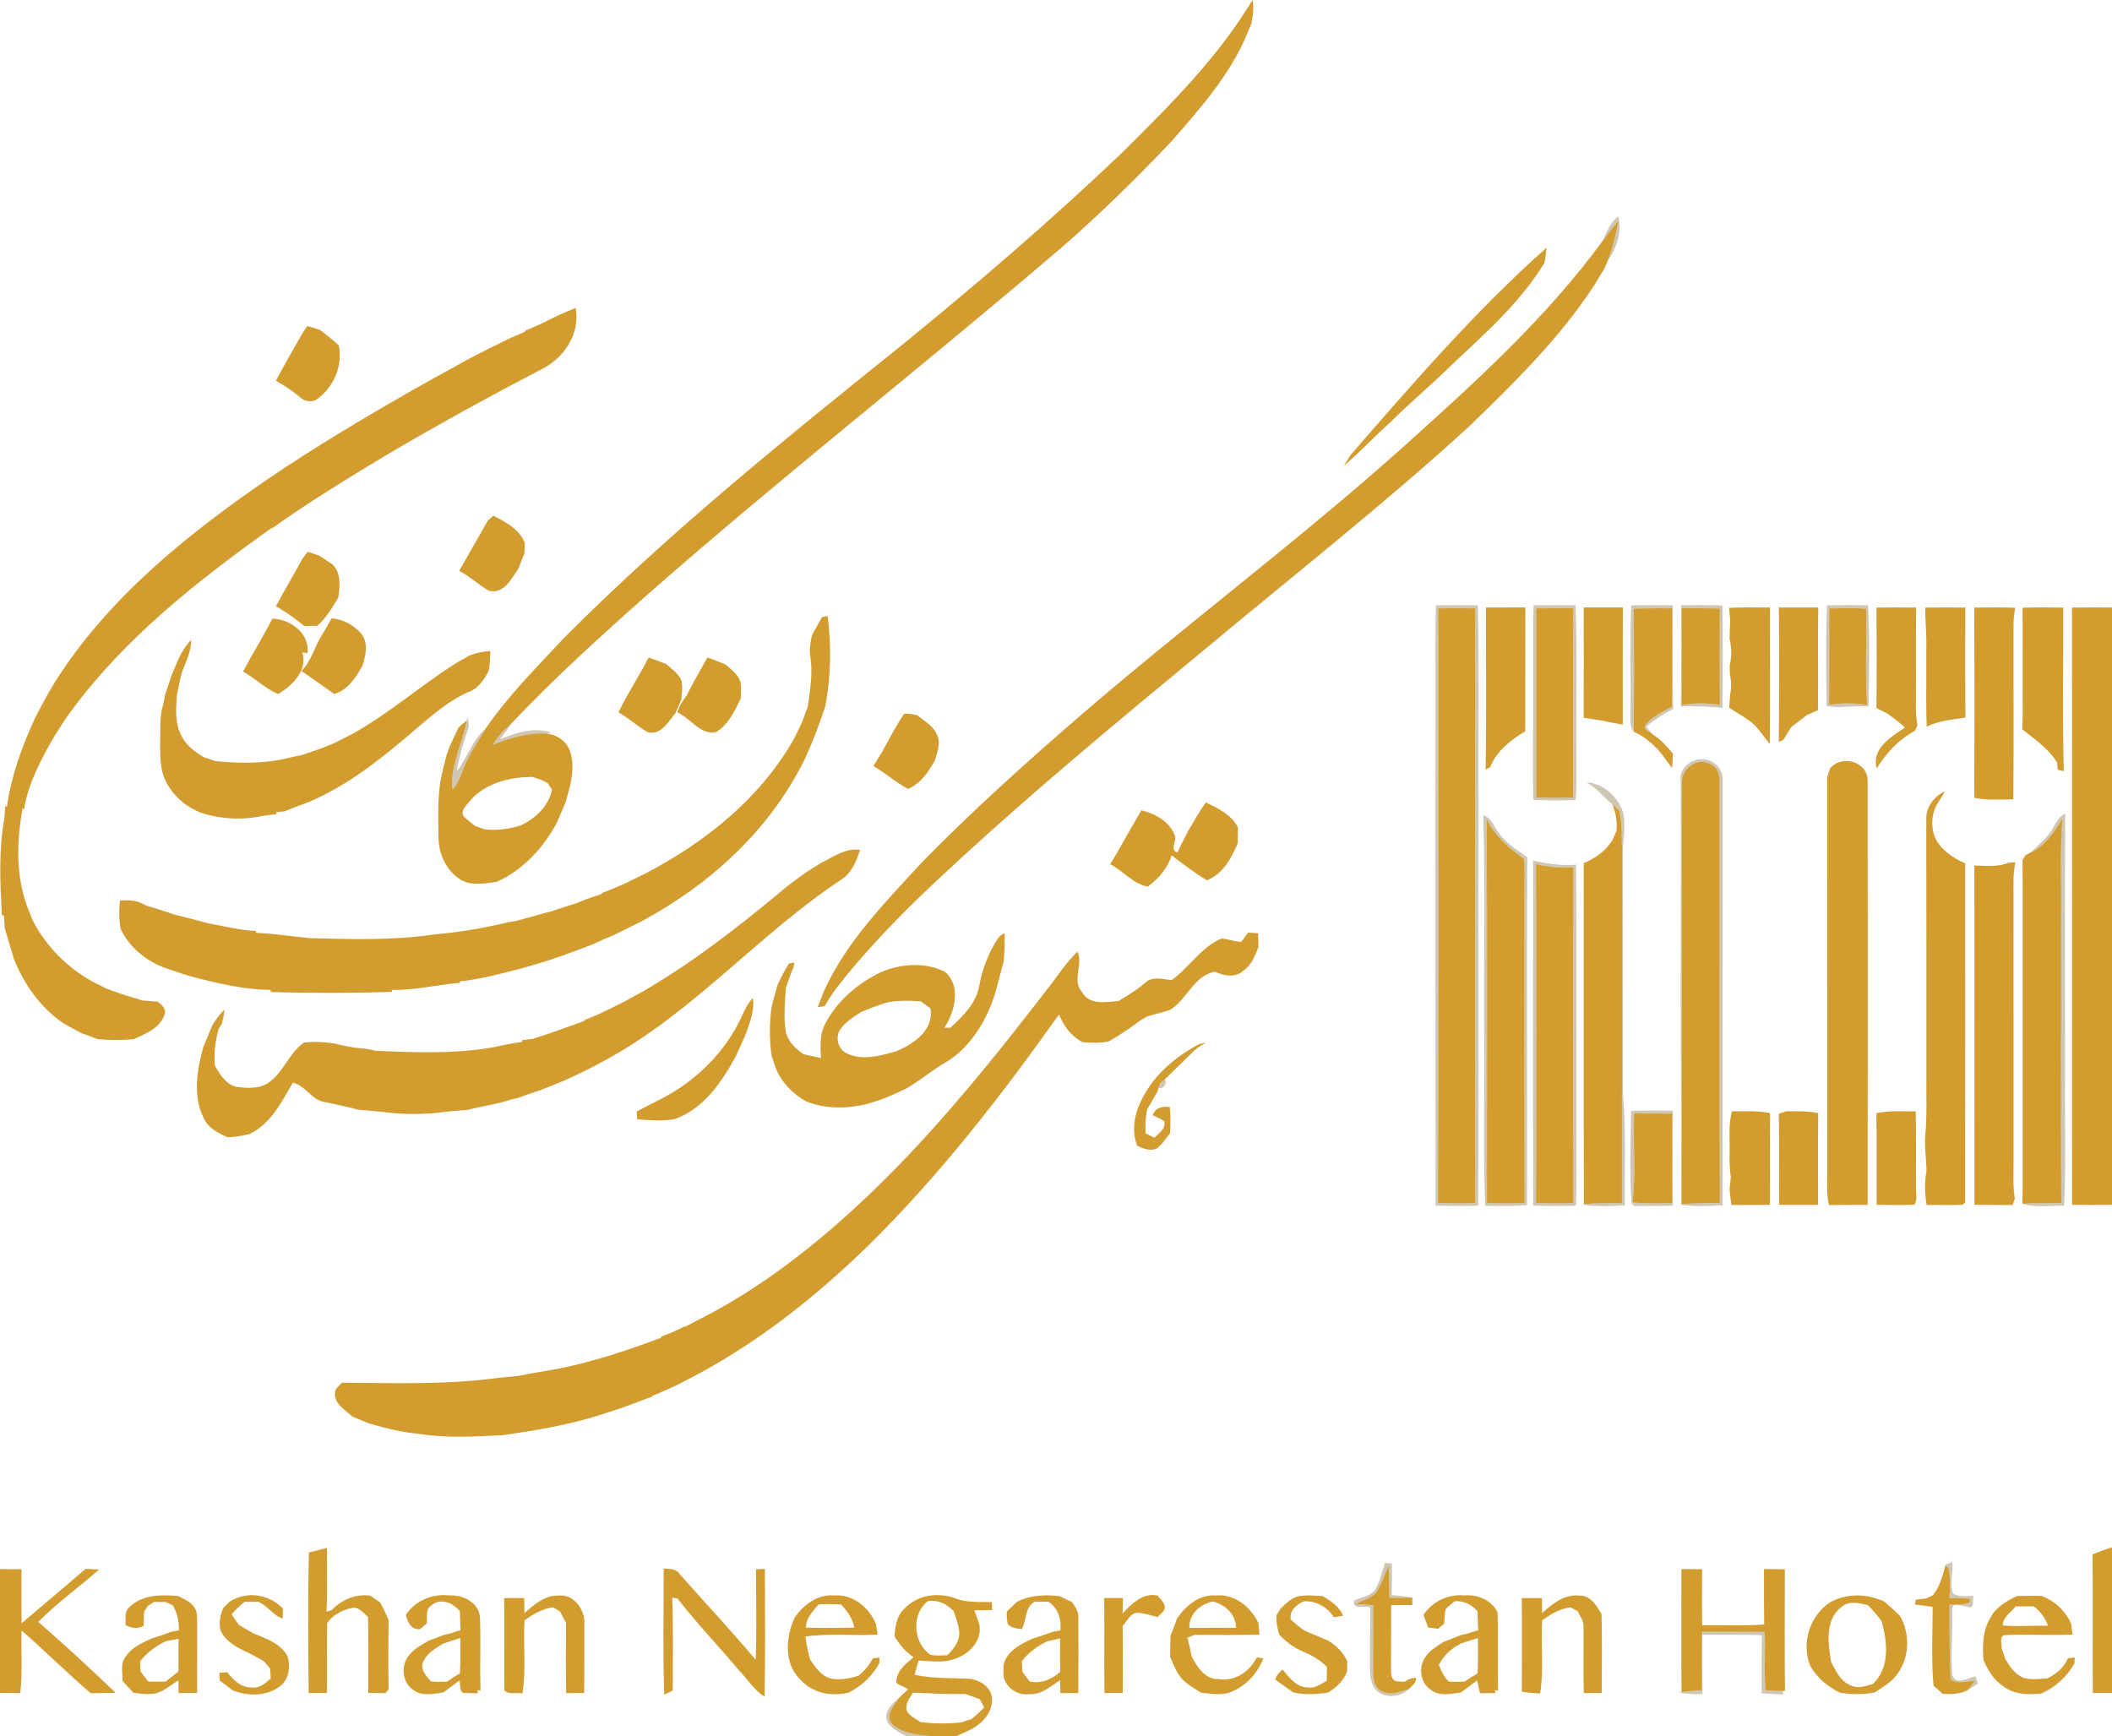 <?xml version="1.0" encoding="UTF-8" ?>
<!DOCTYPE svg PUBLIC "-//W3C//DTD SVG 1.1//EN" "http://www.w3.org/Graphics/SVG/1.1/DTD/svg11.dtd">
<svg width="714pt" height="587pt" viewBox="0 0 714 587" version="1.1" xmlns="http://www.w3.org/2000/svg">
<g id="#d29c2eff">
<path fill="#d29c2e" opacity="1.00" d=" M 378.96 51.98 C 395.15 35.94 411.63 19.69 423.41 0.01 C 423.97 2.62 423.57 5.28 423.08 7.86 C 422.67 8.88 422.26 9.89 421.85 10.90 C 416.10 25.02 405.83 36.61 395.91 47.93 C 384.20 60.25 372.08 72.18 359.27 83.35 C 313.29 122.77 265.55 160.09 220.02 200.02 C 203.87 214.34 187.82 228.82 172.97 244.50 C 170.47 246.63 168.19 249.03 166.54 251.88 C 172.32 249.44 178.39 247.69 184.74 248.02 C 188.28 248.31 191.72 250.69 192.76 254.17 C 194.33 259.02 193.24 264.22 191.82 268.96 C 191.68 269.51 191.39 270.60 191.24 271.15 C 190.25 273.47 189.28 275.80 188.26 278.11 C 183.71 286.65 176.86 294.11 167.93 298.14 C 163.65 298.67 158.66 299.73 154.94 296.88 C 150.54 293.75 148.22 288.23 148.25 282.92 C 148.18 276.31 147.87 269.61 149.08 263.09 C 149.67 260.41 150.31 257.75 151.01 255.11 C 151.39 254.08 151.77 253.05 152.17 252.03 C 153.10 249.98 154.09 247.97 155.03 245.93 C 155.94 245.11 156.86 244.31 157.80 243.53 C 156.41 251.37 152.12 258.81 152.93 266.93 C 155.59 264.23 156.21 260.37 157.88 257.10 C 159.76 253.37 162.11 249.92 164.18 246.30 C 171.87 235.13 181.49 225.52 190.71 215.64 C 226.59 179.60 266.29 147.69 305.88 115.86 C 330.97 95.42 355.53 74.31 378.96 51.98 M 158.81 270.82 C 157.70 272.28 155.69 273.84 156.65 275.91 C 157.88 277.15 159.28 278.22 160.67 279.28 C 161.75 279.63 162.82 280.00 163.89 280.38 C 167.98 280.84 172.05 280.30 175.96 279.09 C 181.01 276.73 185.42 272.64 186.62 267.00 C 186.26 266.44 185.53 265.32 185.17 264.76 C 184.68 264.50 183.69 263.99 183.20 263.73 C 182.14 263.39 181.08 263.03 180.03 262.66 C 172.35 262.69 163.98 264.71 158.81 270.82 Z" />
<path fill="#d29c2e" opacity="1.00" d=" M 541.71 81.57 C 543.47 79.25 545.23 76.93 547.08 74.67 C 546.35 79.28 545.15 83.80 543.52 88.18 C 543.14 89.15 542.68 90.09 542.26 91.04 C 541.07 92.92 539.94 94.85 538.77 96.75 C 527.17 114.41 512.01 129.32 496.90 143.95 C 468.11 170.31 437.36 194.43 407.41 219.45 C 377.35 244.28 347.29 269.17 318.77 295.78 C 308.02 305.69 297.71 316.11 288.25 327.25 C 284.84 331.38 281.37 335.51 278.75 340.21 C 277.98 340.29 277.21 340.38 276.45 340.47 C 277.20 338.55 277.97 336.64 278.71 334.72 C 286.34 318.09 299.41 304.90 311.61 291.59 C 328.44 274.39 346.34 258.28 364.52 242.54 C 400.52 211.43 438.75 182.99 474.21 151.25 C 498.25 129.64 522.53 107.77 541.71 81.57 Z" />
<path fill="#d29c2e" opacity="1.00" d=" M 456.68 153.72 C 477.72 129.50 498.79 105.13 522.80 83.76 C 522.66 85.48 522.48 87.20 522.12 88.90 C 514.02 102.14 502.30 112.56 491.07 123.07 C 484.37 129.72 477.10 135.75 470.40 142.41 C 464.89 147.30 459.92 152.77 454.26 157.49 C 455.07 156.24 455.89 154.99 456.68 153.72 Z" />
<path fill="#d29c2e" opacity="1.00" d=" M 183.23 109.33 C 186.95 107.43 190.71 105.59 194.62 104.12 C 196.23 112.87 190.63 121.15 182.98 124.90 C 178.58 127.15 174.23 129.49 169.88 131.81 C 165.58 134.20 161.21 136.46 156.91 138.83 C 155.21 139.82 153.49 140.77 151.76 141.72 C 142.17 147.08 132.64 152.55 123.27 158.28 C 112.79 164.71 102.32 171.19 92.34 178.38 L 91.59 178.67 C 66.81 196.33 42.44 215.51 24.21 240.17 C 23.41 241.31 22.60 242.45 21.78 243.59 C 20.59 245.46 19.40 247.33 18.21 249.22 C 13.79 256.82 9.56 264.84 8.13 273.61 C 8.00 273.53 7.76 273.37 7.64 273.28 C 5.85 283.04 5.39 293.29 8.04 302.94 C 8.46 304.23 8.87 305.54 9.32 306.84 C 9.86 308.22 10.41 309.62 10.97 311.01 C 15.42 319.77 22.60 327.03 31.17 331.80 C 32.74 332.60 34.33 333.38 35.90 334.19 C 38.84 335.30 41.81 336.36 44.84 337.21 C 45.92 337.52 47.00 337.86 48.06 338.23 C 49.81 338.39 51.57 338.53 53.32 338.65 C 54.70 339.79 56.36 340.96 55.63 343.03 C 54.10 347.62 49.18 349.51 45.14 351.35 C 41.07 351.70 36.99 351.71 32.93 351.29 C 31.18 350.59 29.42 349.95 27.64 349.35 C 25.52 348.24 23.41 347.10 21.34 345.90 C 13.63 340.59 8.10 332.74 4.66 324.12 C 4.51 323.58 4.21 322.51 4.06 321.98 C 3.19 319.35 2.54 316.66 1.64 314.04 C 1.52 312.53 1.42 311.01 1.33 309.51 L 0.63 309.44 C 0.06 298.64 -0.50 287.70 1.43 277.00 C 1.59 275.50 1.69 274.00 1.79 272.50 C 1.93 272.56 2.21 272.68 2.35 272.74 C 3.79 262.34 7.43 252.38 11.78 242.88 C 13.81 238.91 15.91 234.99 18.20 231.17 C 36.20 202.39 63.16 180.74 90.83 161.76 C 106.69 151.02 123.16 141.22 139.77 131.70 C 142.16 130.40 144.54 129.09 146.89 127.72 C 150.54 125.74 154.19 123.77 157.80 121.71 C 162.80 119.00 167.92 116.54 173.04 114.05 C 174.47 113.42 175.91 112.80 177.37 112.20 L 177.63 111.77 C 179.51 110.98 181.36 110.15 183.23 109.33 Z" />
<path fill="#d29c2e" opacity="1.00" d=" M 98.77 118.76 C 100.46 115.93 101.93 112.95 103.84 110.25 C 105.35 110.58 106.80 111.11 108.27 111.58 C 110.42 113.23 112.52 114.94 114.51 116.78 C 115.94 123.57 112.93 130.60 107.50 134.73 C 105.78 136.22 102.97 135.84 101.44 134.27 C 98.88 132.21 96.19 130.29 93.28 128.75 C 95.01 125.37 96.92 122.08 98.77 118.76 Z" />
<path fill="#d29c2e" opacity="1.00" d=" M 164.90 176.01 C 165.37 175.59 166.32 174.75 166.79 174.33 C 171.00 176.57 175.69 178.89 177.43 183.69 C 177.39 184.55 177.30 186.26 177.26 187.11 C 176.58 188.80 175.92 190.49 175.28 192.19 C 172.92 195.63 170.25 201.15 165.13 199.65 C 161.71 197.63 158.78 194.83 155.23 193.00 C 156.40 190.94 157.58 188.88 158.74 186.81 C 160.82 183.22 162.91 179.64 164.90 176.01 Z" />
<path fill="#d29c2e" opacity="1.00" d=" M 102.11 189.09 C 102.72 188.23 103.37 187.38 104.03 186.55 C 105.38 186.94 106.70 187.44 108.03 187.90 C 109.46 188.88 110.91 189.84 112.37 190.78 C 115.44 193.74 114.89 198.12 114.37 201.97 C 112.39 205.44 110.27 208.90 107.25 211.59 C 105.77 211.60 104.29 211.62 102.81 211.62 C 99.84 209.11 96.65 206.87 93.27 204.97 C 94.86 201.99 96.53 199.06 98.21 196.14 C 99.54 193.80 100.84 191.46 102.11 189.09 Z" />
<path fill="#d29c2e" opacity="1.00" d=" M 502.37 205.38 C 506.80 205.36 511.24 205.36 515.68 205.37 C 515.64 219.33 515.70 233.28 515.64 247.23 C 510.76 250.17 505.93 253.87 503.80 259.36 C 503.41 259.58 502.63 260.01 502.24 260.22 C 502.56 241.94 502.32 223.66 502.37 205.38 Z" />
<path fill="#d29c2e" opacity="1.00" d=" M 535.41 205.37 C 539.81 205.36 544.22 205.36 548.63 205.36 C 548.57 218.58 548.60 231.80 548.61 245.01 C 547.04 244.72 545.48 244.44 543.94 244.12 C 541.12 243.43 538.23 243.15 535.38 242.64 C 535.46 230.22 535.41 217.79 535.41 205.37 Z" />
<path fill="#d29c2e" opacity="1.00" d=" M 584.55 205.50 C 589.15 205.29 593.77 205.36 598.38 205.39 C 598.29 220.76 598.43 236.14 598.32 251.51 C 596.06 248.91 594.33 245.80 591.51 243.75 C 589.29 242.13 586.88 240.80 584.59 239.30 C 584.67 237.85 584.77 236.40 584.88 234.96 C 585.39 232.65 585.34 230.28 584.80 227.99 C 584.79 227.23 584.78 225.73 584.77 224.98 C 585.45 222.03 585.45 218.96 584.71 216.02 C 584.73 213.99 584.81 211.95 584.94 209.92 C 584.81 208.45 584.68 206.97 584.55 205.50 Z" />
<path fill="#d29c2e" opacity="1.00" d=" M 601.38 205.38 C 605.81 205.36 610.25 205.36 614.69 205.38 C 614.52 216.96 614.72 228.54 614.59 240.11 C 613.35 240.64 612.13 241.19 610.91 241.73 C 609.15 243.05 607.40 244.39 605.66 245.73 C 604.69 247.18 603.75 248.66 602.87 250.17 C 602.50 250.33 601.75 250.67 601.37 250.83 C 601.48 235.68 601.50 220.53 601.38 205.38 Z" />
<path fill="#d29c2e" opacity="1.00" d=" M 650.91 205.42 C 655.41 205.33 659.91 205.35 664.41 205.41 C 664.37 217.79 664.34 230.19 664.43 242.57 C 660.00 243.34 655.42 243.61 651.35 245.67 C 651.09 239.12 651.26 232.56 651.22 226.00 C 651.20 223.66 651.20 221.33 651.22 219.00 C 651.41 214.46 650.77 209.95 650.91 205.42 Z" />
<path fill="#d29c2e" opacity="1.00" d=" M 683.78 205.46 C 688.36 205.31 692.94 205.34 697.52 205.42 C 697.56 223.85 697.23 242.29 697.70 260.71 C 697.19 260.60 696.18 260.38 695.67 260.27 C 695.60 259.64 695.47 258.38 695.41 257.74 C 692.48 253.03 687.89 249.94 683.64 246.58 C 683.73 244.69 683.79 242.81 683.83 240.92 C 683.74 229.10 683.84 217.28 683.78 205.46 Z" />
<path fill="#d29c2e" opacity="1.00" d=" M 486.22 205.67 C 490.38 205.64 494.54 205.64 498.70 205.68 C 498.68 272.71 498.61 339.73 498.73 406.76 C 494.53 406.82 490.34 406.82 486.15 406.71 C 486.43 339.70 486.29 272.68 486.22 205.67 Z" />
<path fill="#d29c2e" opacity="1.00" d=" M 519.33 205.68 C 523.50 205.64 527.67 205.64 531.84 205.66 C 531.80 227.00 531.75 248.33 531.82 269.67 C 527.66 269.73 523.49 269.72 519.33 269.65 C 519.38 248.33 519.42 227.00 519.33 205.68 Z" />
<path fill="#d29c2e" opacity="1.00" d=" M 552.33 205.77 C 556.67 205.64 561.01 205.63 565.36 205.67 C 565.25 216.75 565.41 227.83 565.25 238.90 C 562.03 240.68 558.45 242.24 556.16 245.23 C 555.65 247.05 557.95 247.47 558.95 248.45 C 561.57 250.07 563.54 252.46 565.55 254.76 C 565.49 255.98 565.38 258.44 565.32 259.67 C 564.20 258.29 563.15 256.90 562.18 255.44 C 559.53 252.03 556.21 249.15 552.27 247.34 C 552.53 233.49 552.42 219.62 552.33 205.77 Z" />
<path fill="#d29c2e" opacity="1.00" d=" M 568.49 205.66 C 572.79 205.63 577.09 205.63 581.40 205.73 C 581.40 216.59 581.33 227.44 581.43 238.30 C 577.18 237.61 572.84 237.62 568.60 238.40 C 568.45 227.49 568.62 216.57 568.49 205.66 Z" />
<path fill="#d29c2e" opacity="1.00" d=" M 618.43 205.71 C 622.59 205.67 626.77 205.42 630.93 205.86 C 631.07 216.69 630.51 227.56 631.21 238.39 C 626.96 237.62 622.63 237.62 618.37 238.28 C 618.45 227.42 618.36 216.56 618.43 205.71 Z" />
<path fill="#d29c2e" opacity="1.00" d=" M 634.37 205.40 C 638.85 205.35 643.33 205.35 647.81 205.41 C 647.62 216.25 647.80 227.09 647.70 237.94 C 647.65 240.38 647.77 242.84 648.22 245.25 C 648.00 245.72 647.57 246.65 647.35 247.11 C 641.88 249.99 637.65 254.59 634.45 259.80 C 632.60 253.06 639.34 249.12 644.02 245.96 C 642.10 244.19 640.03 242.63 637.90 241.15 C 636.71 240.57 635.53 239.99 634.36 239.41 C 634.49 228.08 634.46 216.73 634.37 205.40 Z" />
<path fill="#d29c2e" opacity="1.00" d=" M 667.44 205.41 C 672.04 205.35 676.65 205.31 681.25 205.47 C 680.96 207.29 680.71 209.13 680.72 210.99 C 680.66 230.75 680.84 250.51 680.64 270.26 C 676.23 270.24 671.78 270.61 667.44 269.74 C 667.52 248.30 667.54 226.85 667.44 205.41 Z" />
<path fill="#d29c2e" opacity="1.00" d=" M 700.46 205.40 C 704.97 205.35 709.48 205.36 714.00 205.39 L 714.00 407.33 C 709.50 407.37 705.00 407.37 700.50 407.33 C 700.47 340.02 700.56 272.71 700.46 205.40 Z" />
<path fill="#d29c2e" opacity="1.00" d=" M 277.89 208.64 C 278.37 208.55 279.32 208.37 279.80 208.27 C 281.09 218.41 280.94 228.81 278.98 238.85 C 277.08 244.73 274.88 250.51 272.31 256.13 C 260.77 280.07 240.41 298.77 217.24 311.29 C 214.16 312.87 211.05 314.39 207.94 315.93 C 206.55 316.52 205.16 317.11 203.77 317.69 C 202.60 318.23 201.42 318.77 200.24 319.32 C 195.86 320.95 191.52 322.68 187.08 324.13 C 186.06 324.45 185.04 324.79 184.03 325.14 C 181.71 325.82 179.39 326.50 177.07 327.19 C 173.07 328.21 169.09 329.28 165.07 330.19 C 161.89 330.77 158.75 331.57 155.51 331.73 L 155.47 332.30 C 147.79 332.86 140.27 334.90 132.53 334.65 L 132.48 335.36 C 118.84 335.75 105.18 335.80 91.54 335.37 L 91.46 334.67 C 83.21 334.58 75.08 332.79 67.10 330.79 C 63.29 329.84 59.58 328.55 55.87 327.28 C 49.39 324.87 43.71 320.32 40.76 313.98 C 40.23 310.82 40.17 307.62 40.59 304.46 C 42.73 304.24 44.88 304.33 46.94 304.98 C 47.90 305.43 48.87 305.86 49.84 306.30 C 51.86 306.86 53.87 307.49 55.87 308.16 C 56.89 308.48 57.92 308.82 58.94 309.17 C 62.92 310.20 66.91 311.18 70.88 312.26 C 76.07 313.16 81.20 314.55 86.49 314.72 L 86.49 315.35 C 92.66 315.66 98.79 316.57 104.93 317.18 C 118.95 317.54 133.09 317.99 146.99 315.89 C 155.36 315.17 163.69 313.77 171.84 311.77 C 172.93 311.58 174.01 311.39 175.10 311.21 C 178.01 310.32 180.98 309.66 183.87 308.72 C 184.42 308.60 185.50 308.36 186.05 308.24 C 189.05 307.17 192.10 306.26 195.12 305.26 C 196.10 304.85 197.09 304.45 198.08 304.06 C 199.86 303.43 201.65 302.80 203.45 302.22 L 203.57 301.87 C 206.06 300.97 208.49 299.93 210.91 298.85 C 213.35 297.67 215.79 296.49 218.23 295.30 C 238.68 284.61 257.62 269.44 268.86 248.96 C 269.64 247.35 270.39 245.73 271.15 244.13 C 271.79 242.37 272.46 240.63 273.11 238.88 C 273.87 233.31 274.82 227.67 273.97 222.06 C 273.49 219.57 274.01 217.10 274.52 214.68 C 275.64 212.67 276.76 210.65 277.89 208.64 Z" />
<path fill="#d29c2e" opacity="1.00" d=" M 92.08 209.16 C 98.12 209.26 104.85 214.20 103.95 220.83 L 102.17 220.53 C 104.21 226.55 98.80 231.84 94.01 234.64 C 89.66 232.76 86.26 229.35 82.17 227.02 C 85.35 220.99 88.99 215.22 92.08 209.16 Z" />
<path fill="#d29c2e" opacity="1.00" d=" M 112.08 209.07 C 116.03 209.30 119.78 211.38 122.28 214.42 C 124.62 217.61 123.60 221.74 122.48 225.18 C 120.22 229.12 117.64 233.28 112.98 234.61 C 109.25 232.08 105.68 229.31 101.87 226.88 C 105.28 223.56 106.22 218.78 108.73 214.87 C 109.91 212.98 111.02 211.04 112.08 209.07 Z" />
<path fill="#d29c2e" opacity="1.00" d=" M 58.09 228.10 C 59.83 223.99 61.36 219.64 64.57 216.40 C 64.76 220.93 62.05 224.79 61.01 229.08 C 60.60 231.04 60.25 233.02 59.79 234.98 C 59.51 239.40 59.08 244.09 61.07 248.21 C 62.62 251.72 65.75 254.18 69.00 256.04 C 70.31 256.44 71.61 256.86 72.91 257.31 C 81.58 258.17 90.53 258.25 98.99 255.88 C 100.03 255.67 101.07 255.46 102.11 255.27 C 104.36 254.43 106.65 253.70 108.91 252.91 C 110.32 252.33 111.72 251.74 113.13 251.17 C 115.09 250.16 117.06 249.17 119.03 248.18 C 131.46 241.27 142.17 231.79 154.16 224.21 C 155.69 223.35 157.22 222.49 158.74 221.60 C 160.99 220.75 163.35 220.23 165.76 220.11 C 165.77 222.40 165.63 224.70 165.19 226.95 C 163.47 229.94 161.54 233.02 158.04 234.08 C 149.52 238.04 142.82 244.83 135.62 250.68 C 126.02 258.79 115.77 266.37 104.12 271.26 C 102.71 271.77 101.31 272.31 99.89 272.82 C 98.62 273.31 97.34 273.80 96.07 274.32 C 95.42 274.37 94.11 274.49 93.46 274.54 L 93.47 275.26 C 91.96 275.42 90.46 275.60 88.97 275.82 C 82.10 277.30 74.77 276.99 68.08 274.82 C 62.62 272.73 58.10 268.70 55.66 263.36 C 53.73 258.47 54.20 253.17 54.17 248.04 C 54.22 244.69 54.13 241.27 55.21 238.05 C 55.41 237.00 55.61 235.95 55.79 234.91 C 56.60 232.65 57.30 230.36 58.09 228.10 Z" />
<path fill="#d29c2e" opacity="1.00" d=" M 219.28 222.31 C 221.33 222.97 223.34 223.74 225.34 224.56 C 227.13 226.19 229.25 227.65 230.32 229.91 C 230.92 232.04 230.46 234.27 230.36 236.43 C 229.69 237.98 229.03 239.54 228.36 241.09 C 225.93 244.00 223.45 248.74 218.91 247.54 C 215.49 245.51 212.56 242.76 209.07 240.83 C 210.02 238.86 211.06 236.94 212.13 235.04 C 214.50 230.79 217.07 226.64 219.28 222.31 Z" />
<path fill="#d29c2e" opacity="1.00" d=" M 232.21 235.02 C 234.32 230.65 236.86 226.52 239.15 222.26 C 241.20 222.98 243.21 223.80 245.22 224.61 C 247.27 226.37 249.69 228.08 250.40 230.85 C 250.63 232.59 250.49 234.35 250.45 236.11 C 248.42 240.34 246.30 244.89 242.18 247.49 C 236.70 248.68 233.53 242.81 229.00 240.84 C 229.63 238.68 230.87 236.79 232.21 235.02 Z" />
<path fill="#d29c2e" opacity="1.00" d=" M 305.64 241.37 C 307.08 241.07 308.54 241.55 309.97 241.76 C 312.57 243.81 315.87 245.58 316.98 248.93 C 318.04 251.58 316.77 254.36 316.11 256.95 C 313.92 260.90 311.33 264.89 306.99 266.71 C 302.84 264.54 299.36 261.33 295.29 259.01 C 296.27 257.39 297.25 255.77 298.24 254.16 C 299.41 252.04 300.57 249.92 301.72 247.78 C 303.02 245.64 304.16 243.40 305.64 241.37 Z" />
<path fill="#d29c2e" opacity="1.00" d=" M 618.69 259.79 C 622.60 254.98 631.45 257.47 631.39 263.95 C 631.45 311.74 631.44 359.54 631.39 407.34 C 627.02 407.37 622.66 407.33 618.30 407.40 C 617.39 403.33 617.77 399.15 617.72 395.02 C 617.68 350.97 617.73 306.92 617.69 262.87 C 618.02 261.84 618.36 260.81 618.69 259.79 Z" />
<path fill="#d29c2e" opacity="1.00" d=" M 568.64 264.96 C 568.06 260.03 574.06 255.60 578.41 258.47 C 581.01 259.53 581.33 262.49 581.31 264.95 C 581.26 312.21 581.24 359.47 581.42 406.73 C 577.09 406.75 572.75 406.70 568.45 407.14 C 568.45 397.90 568.42 388.66 568.46 379.43 C 568.84 341.28 568.49 303.12 568.64 264.96 Z" />
<path fill="#d29c2e" opacity="1.00" d=" M 651.22 277.05 C 651.01 272.97 653.88 269.14 657.53 267.54 C 656.81 268.80 656.05 270.04 655.25 271.25 C 653.00 274.69 652.67 279.15 654.08 282.97 C 656.01 287.30 660.17 290.04 664.38 291.90 C 664.36 330.11 664.43 368.33 664.35 406.54 C 664.13 406.73 663.68 407.11 663.46 407.30 C 659.42 407.49 655.38 407.30 651.34 407.38 C 650.65 403.61 650.60 399.75 651.27 395.98 C 651.28 391.97 650.54 387.98 650.87 383.97 C 651.51 377.35 651.16 370.70 651.25 364.06 C 651.23 335.06 651.28 306.06 651.22 277.05 Z" />
<path fill="#d29c2e" opacity="1.00" d=" M 401.72 280.86 C 403.64 277.62 405.47 274.32 407.68 271.27 C 411.83 273.30 416.27 275.41 418.51 279.72 C 418.48 281.53 418.45 283.34 418.41 285.15 C 416.26 290.19 413.41 295.51 408.01 297.62 C 403.84 295.08 399.96 292.12 396.06 289.19 C 394.77 293.59 391.61 297.03 388.06 299.77 C 383.01 298.83 379.72 294.41 375.28 292.15 C 377.84 288.30 379.90 284.16 382.25 280.19 C 383.45 278.09 384.65 276.01 385.88 273.93 C 390.64 275.11 395.69 277.91 397.29 282.84 C 397.62 284.61 395.45 287.42 398.05 288.18 C 399.24 285.72 400.46 283.28 401.72 280.86 Z" />
<path fill="#d29c2e" opacity="1.00" d=" M 545.13 271.99 C 545.69 272.49 546.80 273.48 547.36 273.98 C 548.47 278.22 548.16 282.67 548.35 287.01 C 548.49 326.93 548.27 366.85 548.32 406.77 C 544.03 406.74 539.73 406.67 535.45 407.12 C 535.37 368.68 535.46 330.24 535.41 291.81 C 539.32 290.15 542.90 287.67 545.14 283.98 C 545.56 282.96 546.00 281.95 546.46 280.94 C 546.80 277.87 546.26 274.85 545.13 271.99 Z" />
<path fill="#d29c2e" opacity="1.00" d=" M 502.60 277.00 C 505.38 282.61 510.03 286.74 515.11 290.21 C 515.67 293.77 515.30 297.39 515.37 300.97 C 515.38 336.23 515.34 371.49 515.39 406.75 C 511.15 406.82 506.92 406.82 502.69 406.74 C 502.68 363.50 502.86 320.25 502.60 277.00 Z" />
<path fill="#d29c2e" opacity="1.00" d=" M 686.49 288.22 C 691.49 285.98 694.50 281.22 697.25 276.73 C 696.33 288.47 696.94 300.27 696.77 312.03 C 696.82 343.60 696.66 375.17 696.85 406.74 C 692.46 406.79 688.07 406.70 683.69 406.95 C 683.82 403.30 683.80 399.65 683.80 396.00 C 683.79 384.00 683.79 372.01 683.80 360.01 C 683.79 349.64 683.79 339.28 683.80 328.92 C 683.79 327.63 683.79 326.36 683.80 325.09 C 683.76 313.66 683.87 302.23 683.74 290.80 C 684.01 290.37 684.54 289.51 684.80 289.08 C 685.23 288.86 686.07 288.43 686.49 288.22 Z" />
<path fill="#d29c2e" opacity="1.00" d=" M 277.64 291.69 C 281.80 289.67 285.87 286.60 290.77 287.32 C 289.62 290.91 288.09 294.72 284.94 297.03 C 256.47 315.70 234.16 342.68 203.91 358.82 C 199.74 361.12 195.44 363.18 191.11 365.17 C 188.07 366.47 184.99 367.68 181.89 368.84 C 180.90 369.18 179.90 369.52 178.91 369.84 C 177.64 370.29 176.36 370.73 175.09 371.20 C 174.54 371.32 173.42 371.57 172.87 371.70 C 168.03 373.33 162.95 373.95 158.03 375.23 C 155.65 375.43 153.28 375.60 150.91 375.84 C 143.70 376.88 136.24 376.87 129.03 375.88 C 126.39 375.60 123.73 375.43 121.09 375.15 C 116.98 374.06 112.81 373.21 108.66 372.33 C 104.88 371.04 102.92 366.86 99.00 366.06 C 95.17 372.62 91.53 379.96 84.32 383.42 C 81.89 383.96 79.44 384.44 76.94 384.47 C 73.74 383.09 70.35 381.39 68.88 378.00 C 65.05 370.45 66.62 361.62 68.78 353.83 C 69.78 351.51 70.74 349.18 71.66 346.83 C 72.87 344.84 74.16 342.87 75.94 341.34 C 75.70 342.90 75.43 344.48 75.03 346.02 C 74.74 346.51 74.17 347.48 73.88 347.96 C 72.80 351.95 72.30 356.06 72.61 360.20 C 74.29 363.18 76.35 366.61 79.94 367.45 C 83.63 367.91 87.83 368.23 90.99 365.88 C 95.96 362.36 97.73 355.98 102.75 352.47 C 106.19 352.10 109.66 352.25 113.07 352.79 C 115.30 353.39 117.59 353.74 119.85 354.21 C 122.25 354.39 124.65 354.61 126.97 355.25 C 140.02 355.82 153.21 356.34 166.14 354.18 C 169.58 353.46 173.02 352.70 176.52 352.25 L 176.49 351.63 C 177.68 351.50 178.86 351.37 180.05 351.24 C 185.92 349.39 191.69 347.28 197.48 345.18 L 197.60 344.84 C 200.05 343.93 202.45 342.88 204.80 341.74 C 206.80 340.76 208.80 339.77 210.79 338.75 C 212.93 337.58 215.08 336.41 217.23 335.25 C 234.04 325.51 249.42 313.54 264.32 301.13 C 266.83 299.02 269.47 297.07 272.14 295.18 C 273.97 294.01 275.81 292.86 277.64 291.69 Z" />
<path fill="#d29c2e" opacity="1.00" d=" M 679.01 291.68 C 679.76 291.61 680.53 291.55 681.30 291.49 C 680.95 293.63 680.67 295.80 680.70 297.98 C 680.74 329.33 680.71 360.67 680.72 392.02 C 680.78 396.41 680.41 400.85 681.15 405.21 C 680.96 405.75 680.60 406.84 680.41 407.39 C 676.10 407.34 671.80 407.37 667.49 407.33 C 667.48 369.09 667.52 330.85 667.47 292.61 C 671.31 292.70 675.36 293.19 679.01 291.68 Z" />
<path fill="#d29c2e" opacity="1.00" d=" M 519.28 292.16 C 523.41 293.16 527.66 293.50 531.91 293.25 C 531.72 331.08 531.76 368.92 531.89 406.75 C 527.68 406.82 523.48 406.82 519.29 406.74 C 519.43 368.55 519.44 330.35 519.28 292.16 Z" />
<path fill="#d29c2e" opacity="1.00" d=" M 421.94 315.28 C 423.07 315.34 424.19 315.42 425.33 315.51 C 425.36 317.06 425.40 318.61 425.44 320.17 C 424.27 323.16 423.04 326.39 420.24 328.25 C 417.62 330.68 413.63 329.90 410.71 328.50 C 403.63 329.87 401.33 337.83 395.60 341.41 C 393.03 342.28 390.40 342.92 387.78 343.63 C 386.91 344.15 386.05 344.68 385.19 345.21 C 381.91 347.72 378.45 349.99 374.87 352.06 C 371.94 352.71 368.94 352.60 365.98 352.31 C 362.13 350.36 359.57 346.90 358.04 342.95 C 338.15 370.94 317.00 398.25 292.36 422.25 C 276.78 437.31 259.74 450.99 240.91 461.81 C 237.03 464.05 233.04 466.10 229.06 468.17 C 226.27 469.48 223.48 470.77 220.60 471.86 L 220.43 472.21 C 218.64 472.82 216.89 473.48 215.13 474.17 C 210.48 475.98 205.70 477.47 200.94 478.97 C 190.82 481.99 180.39 483.72 169.97 485.21 C 160.70 485.63 151.27 486.28 142.06 484.81 C 136.19 484.31 130.45 482.88 124.80 481.26 C 122.90 480.46 120.99 479.68 119.08 478.91 C 116.77 476.67 113.02 474.69 113.25 471.00 C 113.17 469.41 114.70 468.54 115.59 467.46 C 133.33 467.58 151.19 468.24 168.80 465.77 C 170.86 465.58 172.93 465.41 174.99 465.20 C 180.34 464.13 185.75 463.35 191.10 462.25 C 202.19 459.83 212.95 456.23 223.55 452.25 C 223.51 452.16 223.44 451.99 223.40 451.90 C 226.02 451.02 228.55 449.90 231.00 448.64 C 231.26 448.57 231.78 448.43 232.04 448.36 C 234.03 447.26 236.06 446.22 238.10 445.19 C 245.50 441.34 252.61 436.96 259.49 432.26 C 296.85 406.12 326.17 370.61 353.77 334.75 C 357.28 330.42 360.22 325.58 364.29 321.72 C 366.24 326.04 362.31 331.37 365.77 335.36 C 368.21 339.90 373.88 338.80 378.13 338.42 C 381.57 336.39 384.95 334.24 387.95 331.59 C 390.56 330.16 393.33 331.11 396.09 331.38 C 402.06 327.09 405.99 320.27 412.97 317.28 C 415.17 317.52 417.28 318.22 419.48 318.49 C 420.39 317.49 421.14 316.36 421.94 315.28 Z" />
<path fill="#d29c2e" opacity="1.00" d=" M 335.10 321.09 C 336.43 319.10 337.17 316.43 339.65 315.52 C 339.72 318.69 339.56 321.87 339.32 325.05 C 338.26 328.73 337.41 332.47 336.33 336.15 C 335.96 337.16 335.61 338.18 335.27 339.20 C 332.17 347.10 327.26 354.57 319.89 359.05 C 315.05 361.77 310.90 365.52 306.02 368.19 C 303.34 369.46 300.64 370.68 297.87 371.73 C 296.28 372.26 294.67 372.73 293.09 373.26 C 286.31 374.88 279.17 374.96 272.61 372.41 C 267.96 369.84 264.13 365.87 262.17 360.89 C 261.72 359.57 261.30 358.23 260.86 356.92 C 260.05 351.35 260.10 345.67 260.90 340.10 C 261.56 337.69 262.26 335.29 262.90 332.88 C 264.06 330.43 265.29 328.00 266.75 325.71 C 267.19 325.64 268.08 325.50 268.52 325.43 C 268.46 325.83 268.34 326.61 268.28 327.00 C 267.28 329.23 266.55 331.56 265.71 333.86 C 265.35 338.95 264.84 344.11 265.71 349.18 C 266.60 352.34 269.06 354.60 271.66 356.42 C 273.63 356.83 275.59 357.29 277.57 357.71 C 277.35 354.78 277.23 351.82 277.88 348.94 C 278.07 348.40 278.45 347.33 278.64 346.79 C 282.62 338.67 289.76 332.56 297.81 328.66 C 304.64 325.81 312.69 325.16 319.46 328.56 C 325.08 333.39 322.79 342.01 319.29 347.47 C 319.79 347.46 320.80 347.45 321.31 347.44 C 325.55 343.52 330.08 339.14 331.09 333.18 C 331.76 328.95 333.28 324.94 335.10 321.09 M 299.18 339.09 C 296.47 340.04 293.76 341.01 291.12 342.15 C 288.35 343.92 285.40 345.74 283.68 348.64 C 282.54 351.31 283.40 354.58 286.02 356.00 C 290.72 358.44 296.21 357.28 301.06 355.95 C 301.60 355.79 302.68 355.49 303.22 355.34 C 308.99 352.83 315.83 348.19 314.54 340.93 C 313.43 340.12 312.33 339.31 311.25 338.50 C 307.22 338.33 303.12 338.08 299.18 339.09 Z" />
<path fill="#d29c2e" opacity="1.00" d=" M 250.69 343.79 C 251.68 341.51 252.82 339.27 254.51 337.40 C 255.23 341.48 253.51 345.34 252.33 349.14 C 251.90 350.09 251.48 351.04 251.07 352.00 C 250.33 353.63 249.60 355.27 248.84 356.90 C 244.17 365.70 237.94 374.80 228.16 378.32 C 223.96 379.16 219.64 378.71 215.41 378.40 C 215.35 377.52 215.30 376.64 215.25 375.77 C 217.79 374.42 220.36 373.11 222.93 371.81 C 234.90 365.82 245.04 355.99 250.69 343.79 Z" />
<path fill="#d29c2e" opacity="1.00" d=" M 386.23 371.23 C 390.36 363.18 397.59 357.05 405.54 352.93 C 406.27 352.79 407.00 352.65 407.74 352.51 C 406.41 353.22 405.11 353.99 403.97 354.98 C 400.55 358.27 397.18 361.61 393.78 364.90 C 392.81 365.60 391.83 366.47 391.68 367.72 C 391.59 368.05 391.41 368.71 391.32 369.04 C 390.10 371.01 389.01 373.06 387.82 375.05 C 387.23 377.71 387.14 380.44 387.29 383.16 C 388.04 383.53 389.54 384.27 390.29 384.64 C 391.79 383.03 394.36 381.54 393.54 378.95 C 392.28 378.25 390.99 377.61 389.68 377.02 C 390.59 374.39 393.00 373.99 395.48 374.28 C 395.75 377.22 395.76 380.18 395.53 383.13 C 394.13 384.94 392.87 386.92 391.01 388.31 C 388.78 389.25 386.53 388.32 384.49 387.40 C 382.32 382.09 383.63 376.13 386.23 371.23 Z" />
<path fill="#d29c2e" opacity="1.00" d=" M 584.74 388.98 C 584.77 384.54 584.36 380.04 585.50 375.70 C 589.80 375.78 594.15 375.40 598.40 376.32 C 598.30 386.66 598.38 397.00 598.36 407.35 C 594.02 407.36 589.68 407.34 585.35 407.39 C 585.09 405.59 584.86 403.79 584.70 401.99 C 584.84 400.67 584.99 399.34 585.14 398.02 C 584.67 395.03 584.67 391.99 584.74 388.98 Z" />
<path fill="#d29c2e" opacity="1.00" d=" M 601.35 376.57 C 601.95 376.35 603.17 375.92 603.78 375.70 C 607.41 375.70 611.08 375.57 614.68 376.29 C 614.56 386.64 614.66 397.00 614.63 407.35 C 610.23 407.36 605.84 407.36 601.45 407.35 C 601.38 397.09 601.57 386.82 601.35 376.57 Z" />
<path fill="#d29c2e" opacity="1.00" d=" M 634.35 376.32 C 638.72 375.42 643.20 375.76 647.64 375.73 C 647.84 384.15 647.68 392.57 647.73 400.98 C 647.63 403.04 648.39 405.42 647.21 407.28 C 642.96 407.50 638.70 407.32 634.45 407.33 C 634.36 396.99 634.54 386.65 634.35 376.32 Z" />
<path fill="#d29c2e" opacity="1.00" d=" M 551.89 406.56 C 553.09 396.57 552.06 386.46 552.43 376.43 C 556.73 376.43 561.03 376.45 565.34 376.51 C 565.30 386.58 565.29 396.65 565.34 406.72 C 560.85 406.85 556.37 406.85 551.89 406.56 Z" />
<path fill="#d29c2e" opacity="1.00" d=" M 104.41 524.88 C 106.46 524.38 108.48 523.81 110.53 523.30 C 110.53 530.50 110.72 537.70 110.38 544.89 C 110.81 544.76 111.66 544.49 112.09 544.36 C 115.49 540.84 120.22 538.78 125.16 539.46 C 126.26 540.21 127.36 540.96 128.47 541.70 C 129.59 543.64 130.51 545.70 131.36 547.78 C 131.27 555.58 131.25 563.39 131.37 571.20 C 131.09 571.51 130.53 572.12 130.25 572.43 C 128.34 572.39 126.44 572.37 124.53 572.35 C 124.47 563.79 124.64 555.23 124.43 546.68 C 122.83 545.36 121.35 543.13 118.97 543.62 C 115.76 544.27 112.48 546.01 110.59 548.73 C 110.44 556.60 110.67 564.48 110.51 572.36 C 108.46 572.38 106.40 572.40 104.35 572.43 C 104.19 556.59 104.06 540.72 104.41 524.88 Z" />
<path fill="#d29c2e" opacity="1.00" d=" M 707.43 525.49 C 709.59 524.62 711.78 523.83 714.00 523.08 L 714.00 572.38 C 711.83 572.38 709.66 572.37 707.50 572.37 C 707.43 556.74 707.55 541.11 707.43 525.49 Z" />
<path fill="#d29c2e" opacity="1.00" d=" M 657.68 529.16 C 657.94 529.44 658.47 530.00 658.73 530.28 C 659.50 533.58 659.19 536.99 659.05 540.35 C 661.43 540.22 663.82 540.22 666.19 540.60 C 666.09 540.90 665.87 541.50 665.76 541.80 C 663.64 542.66 661.28 542.44 659.05 542.47 C 659.05 550.88 659.05 559.31 659.42 567.70 C 661.73 569.65 664.98 568.21 667.65 568.25 C 667.00 569.06 665.71 570.69 665.06 571.51 C 662.46 572.74 659.59 572.84 656.78 572.67 C 655.74 571.73 654.70 570.80 653.66 569.89 C 652.89 561.06 653.37 552.16 653.36 543.30 C 651.35 542.93 649.34 542.66 647.32 542.46 C 647.41 542.04 647.60 541.21 647.69 540.80 C 648.83 540.67 649.97 540.56 651.12 540.44 C 651.69 540.16 652.84 539.61 653.41 539.33 C 655.85 536.43 656.76 532.74 657.68 529.16 Z" />
<path fill="#d29c2e" opacity="1.00" d=" M 0.00 530.49 C 2.43 530.48 4.86 530.49 7.28 530.52 C 7.28 536.61 7.22 542.70 7.32 548.79 C 14.51 542.65 21.77 536.59 28.92 530.40 C 30.06 530.46 32.36 530.57 33.50 530.62 C 26.71 536.59 19.30 541.89 12.94 548.33 C 21.82 556.12 30.57 564.08 39.07 572.30 C 36.27 572.40 33.47 572.41 30.67 572.45 C 22.68 565.59 15.21 558.16 7.29 551.24 C 7.10 558.30 7.67 565.38 6.85 572.41 C 4.57 572.39 2.28 572.38 0.00 572.36 L 0.00 530.49 Z" />
<path fill="#d29c2e" opacity="1.00" d=" M 224.56 572.93 C 224.05 558.73 224.40 544.50 224.38 530.29 C 226.29 530.46 228.52 530.24 229.72 532.10 C 238.29 541.79 247.14 551.24 255.48 561.15 C 255.85 550.96 255.58 540.75 255.60 530.55 C 256.35 530.52 257.85 530.46 258.59 530.43 C 258.59 544.84 258.79 559.25 258.49 573.65 C 254.83 571.32 252.59 567.49 249.60 564.45 C 242.82 556.38 235.51 548.76 229.04 540.44 C 228.60 540.36 227.72 540.19 227.27 540.11 C 227.66 550.57 227.44 561.05 227.44 571.52 C 226.72 571.87 225.28 572.58 224.56 572.93 Z" />
<path fill="#d29c2e" opacity="1.00" d=" M 568.46 572.04 C 568.37 558.18 568.44 544.32 568.43 530.47 C 570.76 530.47 573.10 530.49 575.44 530.52 C 575.41 536.84 575.36 543.16 575.46 549.49 C 582.44 549.31 589.45 549.77 596.42 549.20 C 596.33 542.96 596.35 536.72 596.36 530.48 C 598.70 530.48 601.05 530.49 603.40 530.55 C 603.37 544.26 603.29 557.97 603.44 571.68 L 602.76 571.67 C 600.81 571.64 598.86 571.63 596.94 571.42 C 596.24 564.87 596.93 558.26 596.58 551.68 C 589.51 551.66 582.44 551.68 575.38 551.67 C 575.30 558.24 575.32 564.82 575.37 571.40 C 573.06 571.58 570.75 571.74 568.46 572.04 Z" />
<path fill="#d29c2e" opacity="1.00" d=" M 465.23 538.37 C 467.16 535.63 468.02 532.31 469.44 529.31 C 469.60 532.94 469.66 536.59 469.73 540.23 C 472.24 540.21 474.77 540.19 477.29 540.11 L 477.47 540.11 C 477.47 540.73 477.47 541.98 477.47 542.61 C 475.08 542.65 472.69 542.67 470.31 542.69 C 470.24 549.44 470.33 556.19 470.26 562.95 C 470.38 564.83 469.78 567.30 471.83 568.38 C 472.57 568.43 474.06 568.54 474.80 568.60 C 475.96 567.75 477.31 567.22 478.76 567.26 C 478.80 569.03 477.30 570.04 476.18 571.10 C 473.12 571.98 469.41 573.59 466.54 571.36 C 464.07 569.77 464.31 566.55 464.21 564.00 C 464.22 556.89 464.30 549.78 464.24 542.67 C 462.29 542.54 460.33 542.40 458.39 542.29 C 460.68 541.04 463.44 540.37 465.23 538.37 Z" />
<path fill="#d29c2e" opacity="1.00" d=" M 43.59 543.52 C 47.87 539.06 54.49 539.07 60.22 539.58 C 62.15 540.60 64.39 541.46 65.66 543.35 C 66.89 544.99 66.55 547.16 66.67 549.08 C 66.62 556.85 66.70 564.61 66.63 572.37 C 64.54 572.38 62.46 572.38 60.38 572.39 C 60.36 570.94 60.34 569.49 60.33 568.06 C 57.38 569.87 54.62 572.62 50.96 572.71 C 48.99 572.85 47.03 572.53 45.08 572.27 C 43.86 570.92 42.62 569.60 41.39 568.27 C 41.53 565.68 40.63 562.69 42.25 560.43 C 44.17 557.17 47.78 555.58 51.05 554.02 C 53.35 553.28 55.64 552.53 57.89 551.67 C 58.53 551.55 59.83 551.31 60.47 551.19 C 60.56 548.22 59.97 545.29 58.42 542.74 C 57.82 542.45 56.62 541.88 56.02 541.59 C 54.70 541.58 53.37 541.58 52.05 541.60 C 51.53 541.93 50.50 542.60 49.98 542.93 C 49.66 543.42 49.02 544.41 48.70 544.91 C 48.65 546.48 48.60 548.07 48.55 549.66 C 46.54 550.86 44.36 550.46 42.42 549.37 C 42.66 547.41 41.87 544.98 43.59 543.52 M 56.04 554.87 C 52.70 556.54 49.59 558.68 47.35 561.72 C 47.39 562.56 47.47 564.24 47.51 565.09 C 48.38 566.21 49.25 567.35 50.10 568.50 C 52.07 568.56 54.04 568.56 56.01 568.50 C 57.45 567.34 58.90 566.20 60.35 565.07 C 60.33 561.39 60.33 557.71 60.37 554.04 C 58.93 554.29 57.48 554.55 56.04 554.87 Z" />
<path fill="#d29c2e" opacity="1.00" d=" M 77.58 541.56 C 83.28 537.77 91.04 538.90 95.66 543.86 C 95.65 544.96 95.63 546.07 95.60 547.18 C 92.25 546.24 90.53 542.80 87.30 541.55 C 85.76 541.55 84.21 541.54 82.67 541.55 C 81.09 542.82 79.63 544.24 78.27 545.76 C 79.10 546.94 79.94 548.15 80.75 549.35 C 82.41 550.36 84.10 551.33 85.80 552.27 C 90.02 553.99 95.01 555.67 97.23 560.01 C 98.13 563.17 97.85 566.96 95.45 569.41 C 90.97 573.55 83.96 573.67 78.57 571.43 C 77.16 570.30 75.72 569.21 74.27 568.14 C 74.24 567.50 74.18 566.21 74.15 565.56 C 74.82 565.50 76.15 565.38 76.82 565.32 C 78.81 567.93 81.43 570.54 84.97 570.50 C 87.64 570.94 89.71 569.06 91.54 567.43 C 91.48 566.60 91.37 564.93 91.31 564.09 C 90.61 563.28 89.91 562.47 89.22 561.65 C 87.56 560.66 85.86 559.74 84.14 558.85 C 80.40 557.16 76.32 555.14 74.54 551.19 C 73.96 548.60 74.39 545.95 75.52 543.58 C 76.21 542.91 76.89 542.23 77.58 541.56 Z" />
<path fill="#d29c2e" opacity="1.00" d=" M 137.18 545.99 C 140.36 541.13 146.19 538.72 151.90 539.38 C 156.48 539.15 161.86 541.67 162.26 546.77 C 162.58 555.02 162.17 563.30 162.46 571.57 L 161.43 571.39 L 161.50 572.50 C 159.84 572.47 158.19 572.40 156.53 572.30 C 155.18 571.42 155.77 569.42 155.33 568.10 C 153.54 569.49 151.72 570.83 149.91 572.19 C 146.53 572.63 142.55 573.61 139.64 571.27 C 135.83 568.73 135.45 562.80 138.40 559.48 C 139.98 557.52 142.17 556.22 144.35 555.06 L 144.63 554.76 C 146.40 554.13 148.17 553.48 149.92 552.79 C 150.46 552.66 151.54 552.41 152.09 552.28 C 153.28 551.87 154.47 551.50 155.68 551.15 C 155.64 549.01 155.55 546.87 155.48 544.75 C 153.24 541.91 148.89 540.04 145.84 542.76 C 143.65 544.02 144.62 546.87 144.20 548.94 C 143.65 549.41 142.55 550.34 142.00 550.81 C 138.92 551.01 137.88 548.52 137.18 545.99 M 149.82 555.67 C 147.41 557.25 144.59 558.64 143.31 561.39 C 141.63 563.86 144.04 566.74 145.77 568.48 C 147.53 568.66 149.31 568.58 151.08 568.53 C 152.53 567.55 154.01 566.62 155.51 565.73 C 155.69 561.74 155.62 557.76 155.62 553.78 C 153.67 554.36 151.75 555.03 149.82 555.67 Z" />
<path fill="#d29c2e" opacity="1.00" d=" M 170.44 540.28 C 172.70 540.25 174.97 540.26 177.23 540.29 C 177.24 541.98 177.26 543.68 177.29 545.38 C 180.56 542.43 184.32 539.20 189.02 539.42 C 194.08 538.96 197.90 544.35 197.55 549.04 C 197.54 556.81 197.59 564.59 197.51 572.37 C 195.47 572.38 193.44 572.40 191.41 572.43 C 191.23 564.51 191.32 556.59 191.35 548.67 C 190.68 547.36 190.01 546.06 189.31 544.78 C 188.72 544.43 187.56 543.75 186.97 543.40 C 183.34 543.85 180.21 545.75 177.30 547.84 C 176.86 556.05 177.90 564.35 176.64 572.51 C 174.64 572.12 172.13 573.07 170.52 571.51 C 170.43 561.10 170.61 550.69 170.44 540.28 Z" />
<path fill="#d29c2e" opacity="1.00" d=" M 268.67 546.80 C 271.74 542.56 276.45 538.88 281.97 539.39 C 288.31 538.90 293.76 543.39 296.13 548.99 C 296.27 549.90 296.54 551.71 296.68 552.61 C 288.55 553.12 280.35 552.09 272.28 553.29 C 272.59 555.90 273.20 558.47 273.85 561.02 C 275.57 563.51 277.36 566.35 280.41 567.36 C 283.71 568.16 287.15 567.55 290.32 566.47 C 292.27 564.84 293.92 562.88 295.11 560.63 C 295.85 560.54 296.60 560.46 297.36 560.39 C 297.34 560.86 297.30 561.81 297.29 562.28 C 294.93 566.60 291.31 569.98 286.95 572.24 C 281.06 573.67 274.43 572.39 270.38 567.63 C 264.87 562.16 265.68 553.34 268.67 546.80 M 272.50 550.27 C 277.94 550.45 283.39 550.34 288.83 550.28 C 288.19 547.22 286.46 544.62 284.31 542.43 C 281.78 542.28 279.25 542.27 276.73 542.43 C 274.90 544.75 272.34 547.05 272.50 550.27 Z" />
<path fill="#d29c2e" opacity="1.00" d=" M 305.79 543.83 C 310.03 539.25 316.96 538.23 322.70 540.28 C 326.72 541.89 331.07 541.56 335.32 541.61 C 335.34 542.52 335.37 543.44 335.40 544.37 C 333.40 544.38 331.41 544.39 329.42 544.41 C 329.87 545.63 330.30 546.86 330.71 548.11 C 332.69 553.03 328.82 558.32 324.33 560.19 C 320.07 562.42 315.15 561.64 310.56 561.38 C 310.08 562.98 309.62 564.59 309.20 566.22 C 315.07 567.52 321.08 567.25 327.04 567.52 C 330.76 567.66 334.74 569.89 335.35 573.86 C 335.81 579.09 331.70 583.22 327.23 585.17 C 325.91 585.75 324.61 586.36 323.32 587.00 L 315.59 587.00 C 310.87 586.59 305.62 586.25 301.84 583.08 C 298.65 580.17 302.48 576.40 304.15 573.78 C 305.12 572.88 306.09 571.98 307.06 571.09 C 305.71 570.41 304.38 569.73 303.04 569.06 C 302.84 565.05 306.06 562.58 308.85 560.31 C 306.16 558.45 304.03 555.97 302.40 553.17 C 302.63 549.83 303.15 546.19 305.79 543.83 M 314.59 559.45 C 316.45 559.88 318.38 559.62 320.27 559.60 C 322.29 557.54 324.36 555.07 324.31 552.02 C 324.16 549.49 323.21 547.10 322.41 544.72 C 320.12 542.24 317.14 540.80 313.71 541.30 C 307.98 545.67 308.68 555.58 314.59 559.45 M 306.44 576.93 C 306.07 579.77 309.33 580.68 311.09 582.18 C 315.69 582.78 320.35 582.81 324.96 582.32 C 326.10 581.91 327.25 581.54 328.41 581.20 C 329.94 579.99 331.37 578.64 332.71 577.23 C 332.35 576.54 331.62 575.18 331.26 574.49 C 329.62 573.83 327.94 573.25 326.27 572.69 C 320.38 572.84 314.50 572.48 308.62 572.26 C 307.83 573.77 306.53 575.14 306.44 576.93 Z" />
<path fill="#d29c2e" opacity="1.00" d=" M 343.75 541.56 C 348.22 539.25 353.27 539.07 358.17 539.61 C 359.59 540.30 361.02 541.00 362.46 541.67 C 363.46 543.31 364.78 544.93 364.56 546.99 C 364.59 555.45 364.60 563.91 364.53 572.38 C 362.52 572.38 360.51 572.39 358.50 572.42 C 358.45 570.96 358.41 569.51 358.36 568.06 C 355.17 570.11 352.02 573.03 347.95 572.76 C 343.47 573.45 338.68 569.61 339.26 564.91 C 338.73 559.06 344.54 556.06 349.03 554.00 C 351.35 553.29 353.65 552.54 355.91 551.68 C 356.56 551.56 357.84 551.31 358.48 551.19 C 358.88 547.45 357.71 543.63 354.43 541.52 C 352.85 541.54 351.27 541.55 349.70 541.56 C 346.33 543.51 347.21 547.83 345.39 550.81 C 343.73 550.45 341.83 550.49 340.69 549.04 C 340.33 547.68 340.40 546.26 340.34 544.88 C 341.47 543.77 342.61 542.66 343.75 541.56 M 354.03 554.89 C 350.72 556.50 347.69 558.65 345.46 561.61 C 345.50 562.50 345.57 564.28 345.61 565.18 C 346.44 566.27 347.27 567.37 348.09 568.50 C 351.99 569.33 355.54 567.75 358.42 565.23 C 358.32 561.45 358.35 557.67 358.39 553.90 C 356.93 554.21 355.48 554.54 354.03 554.89 Z" />
<path fill="#d29c2e" opacity="1.00" d=" M 373.29 540.25 C 375.40 540.24 377.52 540.24 379.64 540.27 C 379.58 542.00 379.54 543.74 379.52 545.49 C 382.61 542.13 386.28 538.44 391.32 539.40 C 392.26 540.78 394.12 541.95 393.71 543.86 C 393.40 545.11 392.10 545.75 391.34 546.70 C 389.23 546.21 387.18 545.45 385.02 545.28 C 382.23 544.91 381.21 548.05 379.54 549.67 C 379.57 557.24 379.60 564.80 379.55 572.37 C 377.49 572.37 375.44 572.38 373.39 572.39 C 373.26 561.68 373.45 550.96 373.29 540.25 Z" />
<path fill="#d29c2e" opacity="1.00" d=" M 397.97 547.06 C 400.92 542.82 405.51 539.00 410.99 539.39 C 417.34 538.78 422.89 543.24 425.44 548.77 C 425.53 549.75 425.70 551.70 425.79 552.68 C 418.46 552.76 411.12 552.77 403.79 552.71 C 403.20 552.96 402.01 553.46 401.42 553.71 C 402.00 555.80 402.49 557.92 402.88 560.06 C 404.75 563.64 407.45 567.82 412.05 567.68 C 417.52 568.55 422.51 565.08 424.89 560.34 C 425.44 560.42 426.55 560.59 427.10 560.68 C 425.02 566.02 420.71 570.56 415.21 572.37 C 412.18 573.08 409.05 572.64 406.01 572.25 C 403.76 570.76 401.28 569.50 399.48 567.45 C 397.62 565.36 396.72 562.67 395.59 560.17 C 395.60 557.79 395.62 555.41 395.71 553.04 C 396.53 551.07 397.25 549.07 397.97 547.06 M 402.08 550.35 C 407.34 550.33 412.61 550.36 417.87 550.31 C 417.80 545.73 414.21 542.48 410.00 541.42 C 405.72 542.36 401.92 545.68 402.08 550.35 Z" />
<path fill="#d29c2e" opacity="1.00" d=" M 432.90 543.87 C 434.64 542.17 436.44 540.35 438.86 539.68 C 441.60 539.15 444.39 539.45 447.16 539.59 C 449.88 541.31 452.83 543.07 454.06 546.24 C 453.02 546.41 451.99 546.59 450.96 546.76 C 448.75 543.31 444.94 541.15 440.79 541.37 C 438.24 542.57 435.94 544.34 436.32 547.48 C 437.78 548.81 439.31 550.08 440.92 551.25 C 443.67 552.36 446.37 553.61 449.13 554.71 C 451.80 556.45 454.17 558.68 455.48 561.66 C 455.46 562.54 455.41 564.31 455.39 565.20 C 454.14 568.26 451.78 570.57 448.96 572.22 C 445.04 572.87 441.01 573.02 437.12 572.16 C 435.14 570.68 433.14 569.23 431.11 567.85 C 431.48 566.39 432.54 565.38 433.62 564.43 C 435.79 567.10 438.18 570.32 441.95 570.48 C 444.42 570.93 446.51 569.37 448.52 568.22 C 448.55 566.65 448.58 565.10 448.60 563.54 C 446.17 561.08 443.12 559.39 439.93 558.14 C 437.14 556.81 434.67 554.96 432.55 552.73 C 431.77 550.61 431.45 548.38 431.51 546.13 C 431.86 545.57 432.55 544.44 432.90 543.87 Z" />
<path fill="#d29c2e" opacity="1.00" d=" M 481.25 545.94 C 484.24 541.42 489.56 538.89 494.97 539.36 C 499.47 539.00 504.15 540.87 506.26 545.04 C 506.54 553.89 506.20 562.74 506.46 571.59 L 505.42 571.39 L 505.54 572.42 C 503.80 572.40 502.06 572.41 500.33 572.43 C 500.00 570.98 499.68 569.54 499.37 568.10 C 497.56 569.48 495.72 570.83 493.90 572.19 C 490.55 572.63 486.58 573.61 483.71 571.27 C 480.49 569.21 479.57 564.53 481.28 561.23 C 482.63 558.37 485.50 556.72 488.06 555.07 C 490.01 554.33 491.97 553.58 493.90 552.77 C 494.46 552.65 495.57 552.41 496.13 552.29 C 497.31 551.88 498.51 551.50 499.73 551.15 C 499.67 549.01 499.57 546.88 499.49 544.75 C 497.54 542.42 494.80 541.13 491.72 541.36 C 490.70 542.20 489.67 543.03 488.75 543.99 C 488.34 545.58 488.40 547.26 488.25 548.90 C 487.74 549.34 486.71 550.21 486.20 550.64 C 485.36 550.54 483.68 550.34 482.84 550.25 C 482.30 548.81 481.75 547.38 481.25 545.94 M 493.80 555.67 C 490.65 557.31 487.98 559.71 486.42 562.94 C 487.29 564.91 488.12 567.04 489.83 568.48 C 491.58 568.66 493.35 568.57 495.11 568.52 C 496.56 567.55 498.04 566.63 499.54 565.74 C 499.72 561.76 499.64 557.78 499.64 553.80 C 497.67 554.38 495.74 555.03 493.80 555.67 Z" />
<path fill="#d29c2e" opacity="1.00" d=" M 514.46 540.28 C 516.73 540.26 519.00 540.26 521.28 540.28 C 521.27 541.97 521.29 543.67 521.31 545.38 C 524.80 542.21 528.95 538.84 533.99 539.45 C 537.72 539.30 539.75 542.90 541.43 545.66 C 541.64 554.56 541.56 563.47 541.49 572.38 C 539.47 572.38 537.44 572.39 535.43 572.42 C 535.22 564.94 535.41 557.45 535.35 549.98 C 535.43 548.02 534.15 546.41 533.36 544.73 C 532.76 544.40 531.56 543.74 530.96 543.40 C 527.35 543.86 524.22 545.72 521.36 547.84 C 520.82 556.07 521.99 564.41 520.66 572.58 C 518.58 572.41 516.52 572.26 514.48 571.93 C 514.54 561.38 514.58 550.83 514.46 540.28 Z" />
<path fill="#d29c2e" opacity="1.00" d=" M 618.80 541.63 C 624.50 538.53 631.47 538.74 637.22 541.60 C 639.00 543.13 640.72 544.73 642.39 546.39 C 645.69 552.27 645.62 560.10 641.64 565.66 C 639.76 568.56 636.66 570.27 633.86 572.14 C 629.96 572.99 625.93 572.86 622.01 572.25 C 617.80 570.17 614.10 567.15 611.88 562.95 C 608.93 555.25 611.90 546.12 618.80 541.63 M 622.51 543.32 C 616.84 547.69 617.99 555.64 619.03 561.83 C 620.62 565.01 622.38 568.71 626.02 569.93 C 628.33 570.99 630.82 569.93 633.12 569.37 C 639.00 563.83 638.12 555.08 636.07 548.01 C 634.63 546.10 633.11 544.26 631.38 542.63 C 628.39 542.00 625.05 541.02 622.51 543.32 Z" />
<path fill="#d29c2e" opacity="1.00" d=" M 672.88 546.99 C 674.69 543.35 678.34 541.29 681.86 539.60 C 684.61 539.48 687.37 539.46 690.13 539.56 C 694.65 541.20 698.24 544.56 700.18 548.96 C 700.31 549.88 700.55 551.71 700.68 552.62 C 693.03 552.92 685.37 552.50 677.72 552.78 C 675.73 553.35 676.86 555.61 676.65 557.09 C 677.12 558.38 677.56 559.69 677.99 561.01 C 679.53 563.47 681.24 566.11 684.08 567.23 C 686.70 568.02 689.49 567.56 692.18 567.45 C 695.11 565.88 697.82 563.79 699.12 560.63 C 699.86 560.53 700.61 560.44 701.38 560.35 C 701.36 560.85 701.32 561.84 701.31 562.34 C 698.78 566.86 694.92 570.43 690.17 572.51 C 685.62 573.04 680.72 572.93 676.99 569.92 C 673.91 567.81 671.97 564.53 670.54 561.17 C 670.19 556.35 670.24 551.22 672.88 546.99 M 681.49 543.07 C 679.91 545.06 676.97 546.74 677.10 549.54 C 682.17 549.99 687.26 549.51 692.35 549.64 C 691.48 546.97 689.75 544.74 687.52 543.08 C 685.50 543.06 683.49 543.06 681.49 543.07 Z" />
</g>
<g id="#775c2558">

<path fill="#775c25" opacity="0.35" d=" M 541.71 81.57 C 543.21 78.63 544.25 75.16 547.09 73.19 C 548.47 78.18 546.52 84.00 543.52 88.18 C 545.15 83.80 546.35 79.28 547.08 74.67 C 545.23 76.93 543.47 79.25 541.71 81.57 Z" />
<path fill="#775c25" opacity="0.35" d=" M 485.46 204.62 C 490.18 204.55 494.90 204.55 499.62 204.63 C 500.15 227.07 499.70 249.55 499.87 272.00 C 499.75 317.20 500.01 362.40 499.74 407.60 C 494.93 407.77 490.13 407.77 485.33 407.58 C 485.25 351.05 485.32 294.53 485.29 238.00 C 485.39 226.88 485.08 215.74 485.46 204.62 M 486.22 205.67 C 486.29 272.68 486.43 339.70 486.15 406.71 C 490.34 406.82 494.53 406.82 498.73 406.76 C 498.61 339.73 498.68 272.71 498.70 205.68 C 494.54 205.64 490.38 205.64 486.22 205.67 Z" />
<path fill="#775c25" opacity="0.35" d=" M 518.46 204.65 C 523.18 204.55 527.91 204.55 532.64 204.61 C 533.30 221.39 532.74 238.19 532.93 254.98 C 532.93 260.13 533.08 265.29 532.70 270.44 C 527.93 270.67 523.16 270.66 518.40 270.43 C 518.00 258.28 518.41 246.12 518.30 233.97 C 518.39 224.20 518.11 214.42 518.46 204.65 M 519.33 205.68 C 519.42 227.00 519.38 248.33 519.33 269.65 C 523.49 269.72 527.66 269.73 531.82 269.67 C 531.75 248.33 531.80 227.00 531.84 205.66 C 527.67 205.64 523.50 205.64 519.33 205.68 Z" />
<path fill="#775c25" opacity="0.35" d=" M 551.46 204.66 C 556.13 204.54 560.81 204.55 565.49 204.63 C 565.61 216.31 565.29 228.00 565.69 239.68 C 562.41 241.32 559.33 243.32 556.52 245.67 C 557.33 246.59 558.14 247.52 558.95 248.45 C 557.95 247.47 555.65 247.05 556.16 245.23 C 558.45 242.24 562.03 240.68 565.25 238.90 C 565.41 227.83 565.25 216.75 565.36 205.67 C 561.01 205.63 556.67 205.64 552.33 205.77 C 552.42 219.62 552.53 233.49 552.27 247.34 C 550.71 245.18 551.30 242.40 551.20 239.93 C 551.43 228.17 550.93 216.40 551.46 204.66 Z" />
<path fill="#775c25" opacity="0.35" d=" M 568.40 204.59 C 573.03 204.54 577.68 204.54 582.32 204.71 C 582.46 216.25 582.45 227.78 582.33 239.31 C 577.62 238.81 572.89 238.72 568.16 238.82 C 568.56 227.42 568.18 216.00 568.40 204.59 M 568.49 205.66 C 568.62 216.57 568.45 227.49 568.60 238.40 C 572.84 237.62 577.18 237.61 581.43 238.30 C 581.33 227.44 581.40 216.59 581.40 205.73 C 577.09 205.63 572.79 205.63 568.49 205.66 Z" />
<path fill="#775c25" opacity="0.35" d=" M 617.60 204.65 C 622.25 204.55 626.89 204.55 631.54 204.59 C 632.15 215.99 631.89 227.43 631.68 238.85 C 627.01 238.40 622.02 239.60 617.56 238.68 C 617.28 227.35 617.30 215.98 617.60 204.65 M 618.43 205.71 C 618.36 216.56 618.45 227.42 618.37 238.28 C 622.63 237.62 626.96 237.62 631.21 238.39 C 630.51 227.56 631.07 216.69 630.93 205.86 C 626.77 205.42 622.59 205.67 618.43 205.71 Z" />
<path fill="#775c25" opacity="0.35" d=" M 158.04 242.54 C 158.33 243.82 158.80 245.17 158.24 246.46 C 156.73 251.13 155.14 255.80 154.48 260.68 C 158.06 256.11 159.68 250.19 164.18 246.30 C 162.11 249.92 159.76 253.37 157.88 257.10 C 156.21 260.37 155.59 264.23 152.93 266.93 C 152.12 258.81 156.41 251.37 157.80 243.53 L 158.04 242.54 Z" />
<path fill="#775c25" opacity="0.35" d=" M 166.54 251.88 C 168.19 249.03 170.47 246.63 172.97 244.50 C 171.73 246.41 170.32 248.19 168.98 250.02 C 174.46 247.63 180.67 245.64 186.60 247.73 C 186.13 247.80 185.20 247.95 184.74 248.02 C 178.39 247.69 172.32 249.44 166.54 251.88 Z" />
<path fill="#775c25" opacity="0.35" d=" M 568.15 263.96 C 567.53 259.68 572.04 256.21 576.05 256.74 C 579.65 256.89 582.60 260.32 582.39 263.89 C 582.34 311.75 582.42 359.62 582.38 407.48 C 577.46 407.79 572.50 408.01 567.63 407.22 L 568.45 407.14 C 572.75 406.70 577.09 406.75 581.42 406.73 C 581.24 359.47 581.26 312.21 581.31 264.95 C 581.33 262.49 581.01 259.53 578.41 258.47 C 574.06 255.60 568.06 260.03 568.64 264.96 C 568.49 303.12 568.84 341.28 568.46 379.43 C 567.81 340.95 568.43 302.44 568.15 263.96 Z" />
<path fill="#775c25" opacity="0.35" d=" M 536.23 264.47 C 542.12 264.78 547.11 269.48 548.82 274.95 C 549.68 279.61 548.55 284.33 548.68 289.02 C 548.71 316.04 548.66 343.05 548.70 370.06 C 549.76 382.51 549.17 395.01 549.30 407.49 C 544.39 407.78 539.43 408.02 534.55 407.21 L 535.45 407.12 C 539.73 406.67 544.03 406.74 548.32 406.77 C 548.27 366.85 548.49 326.93 548.35 287.01 C 548.16 282.67 548.47 278.22 547.36 273.98 C 546.80 273.48 545.69 272.49 545.13 271.99 C 542.11 269.53 539.75 266.29 536.23 264.47 Z" />
<path fill="#775c25" opacity="0.35" d=" M 501.44 275.64 C 504.20 276.40 504.98 279.30 506.51 281.36 C 508.99 284.97 512.78 287.34 516.32 289.78 C 516.12 329.01 516.30 368.24 516.23 407.47 C 511.52 407.79 506.80 407.79 502.09 407.65 C 501.36 388.45 501.98 369.22 501.77 350.01 C 501.57 325.22 502.20 300.42 501.44 275.64 M 502.60 277.00 C 502.86 320.25 502.68 363.50 502.69 406.74 C 506.92 406.82 511.15 406.82 515.39 406.75 C 515.34 371.49 515.38 336.23 515.37 300.97 C 515.30 297.39 515.67 293.77 515.11 290.21 C 510.03 286.74 505.38 282.61 502.60 277.00 Z" />
<path fill="#775c25" opacity="0.35" d=" M 692.80 281.84 C 694.61 279.55 695.35 276.35 698.20 275.02 C 697.99 304.35 698.10 333.68 698.14 363.02 C 697.93 377.87 698.55 392.75 697.81 407.59 C 693.11 407.56 688.25 408.41 683.69 406.95 C 688.07 406.70 692.46 406.79 696.85 406.74 C 696.66 375.17 696.82 343.60 696.77 312.03 C 696.94 300.27 696.33 288.47 697.25 276.73 C 694.50 281.22 691.49 285.98 686.49 288.22 C 688.61 286.11 690.96 284.21 692.80 281.84 Z" />
<path fill="#775c25" opacity="0.35" d=" M 518.31 290.99 C 523.09 291.93 527.92 292.80 532.82 292.32 C 533.06 322.87 532.85 353.42 532.92 383.98 C 532.84 391.86 533.11 399.75 532.76 407.63 C 527.96 407.76 523.16 407.75 518.37 407.59 C 518.17 368.72 518.30 329.86 518.31 290.99 M 519.28 292.16 C 519.44 330.35 519.43 368.55 519.29 406.74 C 523.48 406.82 527.68 406.82 531.89 406.75 C 531.76 368.92 531.72 331.08 531.91 293.25 C 527.66 293.50 523.41 293.16 519.28 292.16 Z" />
<path fill="#775c25" opacity="0.35" d=" M 391.68 367.72 C 391.83 366.47 392.81 365.60 393.78 364.90 C 394.85 366.09 393.14 368.55 391.68 367.72 Z" />
<path fill="#775c25" opacity="0.35" d=" M 551.41 375.54 C 556.12 375.41 560.84 375.41 565.55 375.52 C 565.48 386.21 565.48 396.91 565.56 407.61 C 561.09 407.74 556.62 407.75 552.15 407.68 L 551.89 406.56 C 556.37 406.85 560.85 406.85 565.34 406.72 C 565.29 396.65 565.30 386.58 565.34 376.51 C 561.03 376.45 556.73 376.43 552.43 376.43 C 552.06 386.46 553.09 396.57 551.89 406.56 L 551.67 407.77 C 550.80 397.07 551.28 386.27 551.41 375.54 Z" />
<path fill="#775c25" opacity="0.35" d=" M 468.19 528.39 C 468.78 528.45 469.95 528.56 470.54 528.62 C 470.62 532.16 470.58 535.71 470.50 539.27 C 472.77 539.46 475.05 539.66 477.29 540.11 C 474.77 540.19 472.24 540.21 469.73 540.23 C 469.66 536.59 469.60 532.94 469.44 529.31 C 468.02 532.31 467.16 535.63 465.23 538.37 C 463.44 540.37 460.68 541.04 458.39 542.29 C 460.33 542.40 462.29 542.54 464.24 542.67 C 464.30 549.78 464.22 556.89 464.21 564.00 C 464.31 566.55 464.07 569.77 466.54 571.36 C 469.41 573.59 473.12 571.98 476.18 571.10 C 473.52 573.67 468.96 574.23 465.92 572.02 C 463.47 570.16 463.20 566.86 463.16 564.04 C 463.15 557.17 463.17 550.29 463.25 543.42 C 461.41 542.80 456.92 544.36 457.83 541.10 C 460.30 539.85 463.67 539.70 465.14 537.02 C 466.63 534.33 467.24 531.29 468.19 528.39 Z" />
<path fill="#775c25" opacity="0.35" d=" M 657.68 529.16 C 658.03 528.51 659.42 528.58 659.99 528.05 C 660.48 531.59 658.87 535.39 660.27 538.73 C 662.29 540.15 664.92 539.40 667.23 539.60 C 666.64 540.84 667.84 544.54 665.06 543.09 C 663.38 543.38 660.11 541.27 659.95 544.01 C 660.26 551.33 659.40 558.67 659.98 565.96 C 660.84 570.07 665.29 567.30 667.83 566.71 C 668.12 567.51 668.41 568.33 668.68 569.16 C 667.46 569.93 666.26 570.72 665.06 571.51 C 665.71 570.69 667.00 569.06 667.65 568.25 C 664.98 568.21 661.73 569.65 659.42 567.70 C 659.05 559.31 659.05 550.88 659.05 542.47 C 661.28 542.44 663.64 542.66 665.76 541.80 C 665.87 541.50 666.09 540.90 666.19 540.60 C 663.82 540.22 661.43 540.22 659.05 540.35 C 659.19 536.99 659.50 533.58 658.73 530.28 C 658.47 530.00 657.94 529.44 657.68 529.16 Z" />
<path fill="#775c25" opacity="0.35" d=" M 575.38 551.67 C 582.44 551.68 589.51 551.66 596.58 551.68 C 596.93 558.26 596.24 564.87 596.94 571.42 C 598.86 571.63 600.81 571.64 602.76 571.67 L 602.76 572.91 C 600.35 572.78 597.95 572.64 595.55 572.46 C 595.57 565.91 595.49 559.36 595.69 552.82 C 588.96 552.57 582.22 552.73 575.49 552.68 C 575.50 559.38 575.45 566.07 575.57 572.76 C 572.84 572.81 570.09 572.71 567.42 572.18 L 568.46 572.04 C 570.75 571.74 573.06 571.58 575.37 571.40 C 575.32 564.82 575.30 558.24 575.38 551.67 Z" />
<path fill="#775c25" opacity="0.35" d=" M 299.72 581.42 C 298.90 578.08 302.00 575.75 304.15 573.78 C 302.48 576.40 298.65 580.17 301.84 583.08 C 305.62 586.25 310.87 586.59 315.59 587.00 L 306.47 587.00 C 303.97 585.59 300.78 584.35 299.72 581.42 Z" />
</g>
</svg>
